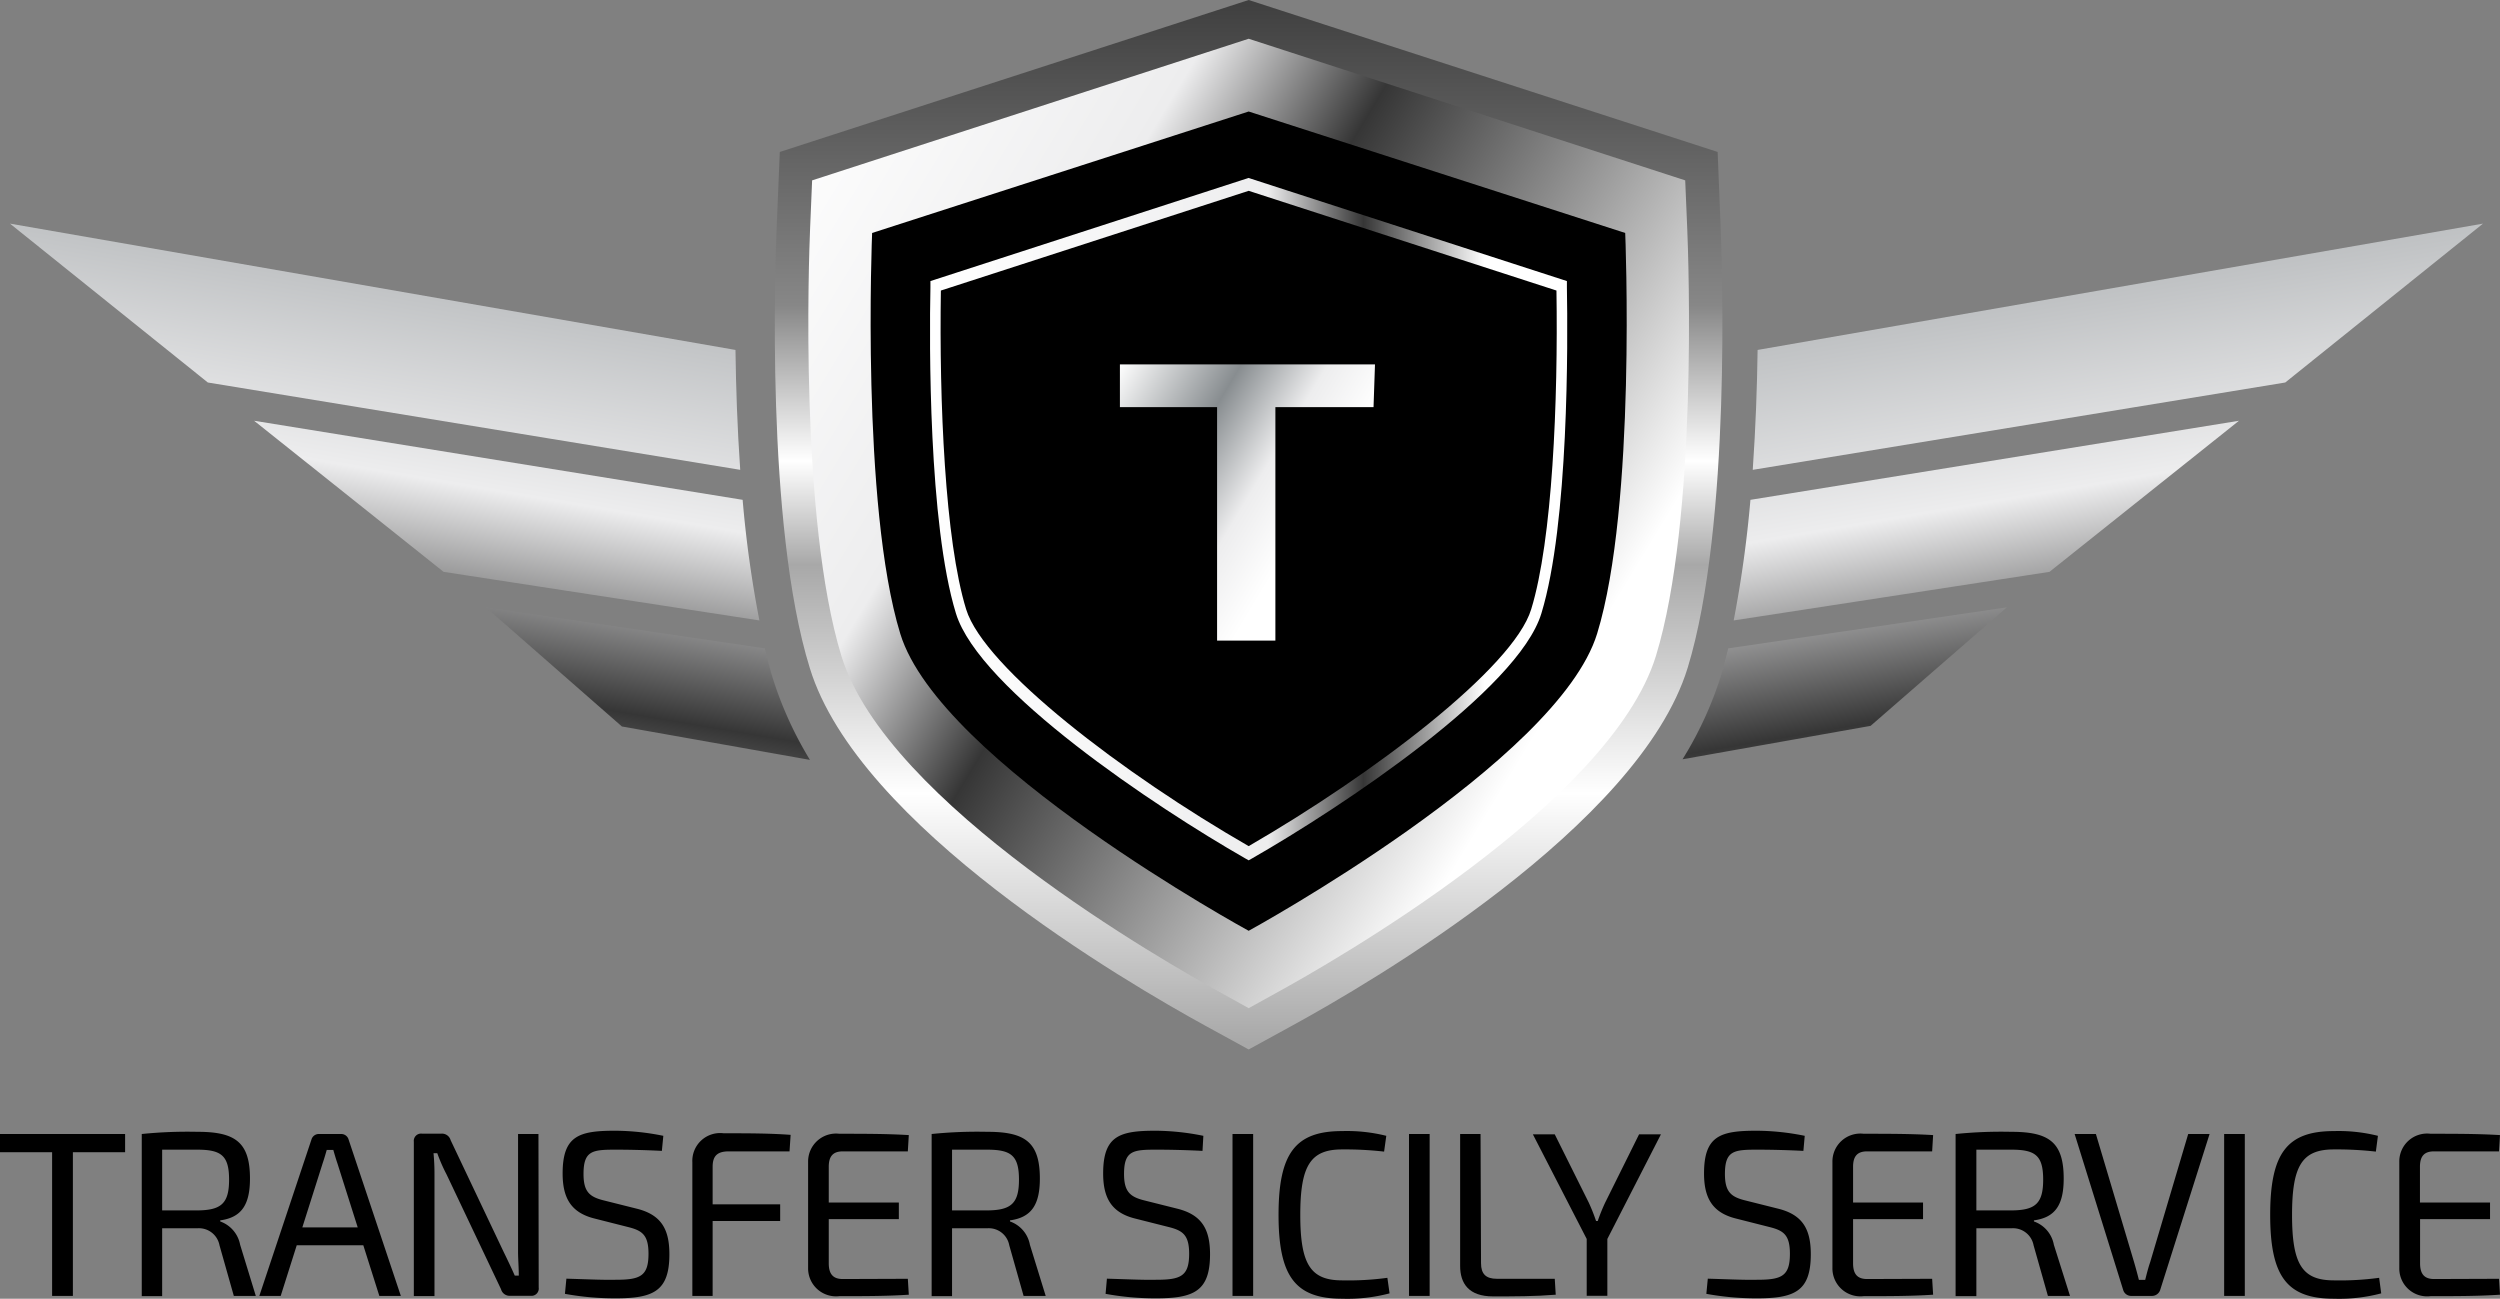 <svg xmlns="http://www.w3.org/2000/svg" xmlns:xlink="http://www.w3.org/1999/xlink" viewBox="0 0 205.82 106.92"><rect x="0" y="0" width="205.82" height="106.92" fill="#808080" stroke="none"/><defs><style>.cls-1{fill:url(#linear-gradient);}.cls-2{fill:url(#linear-gradient-2);}.cls-3{fill:url(#linear-gradient-3);}.cls-4{fill:url(#linear-gradient-4);}.cls-5{fill:url(#linear-gradient-5);}.cls-6{fill:url(#linear-gradient-6);}.cls-7{fill:url(#linear-gradient-7);}.cls-8{fill:url(#linear-gradient-8);}.cls-9{fill:url(#linear-gradient-9);}.cls-10{fill:url(#Nuovo_campione_sfumatura_1);}.cls-11{fill:url(#linear-gradient-10);}</style><linearGradient id="linear-gradient" x1="30.88" y1="-28.65" x2="30.88" y2="81.12" gradientTransform="matrix(1, 0.17, 0, 1, 0, 3.95)" gradientUnits="userSpaceOnUse"><stop offset="0" stop-color="#fff"/><stop offset="0.21" stop-color="#888d90"/><stop offset="0.53" stop-color="#ededee"/><stop offset="0.68" stop-color="#363636"/><stop offset="0.87" stop-color="#fff"/></linearGradient><linearGradient id="linear-gradient-2" x1="41.7" y1="-28.65" x2="41.7" y2="81.12" xlink:href="#linear-gradient"/><linearGradient id="linear-gradient-3" x1="53.37" y1="-28.65" x2="53.37" y2="81.12" xlink:href="#linear-gradient"/><linearGradient id="linear-gradient-4" x1="273.1" y1="-68.98" x2="273.1" y2="40.79" gradientTransform="matrix(-1, 0.17, 0, 1, 447.47, 3.95)" xlink:href="#linear-gradient"/><linearGradient id="linear-gradient-5" x1="283.92" y1="-68.98" x2="283.92" y2="40.79" gradientTransform="matrix(-1, 0.17, 0, 1, 447.47, 3.95)" xlink:href="#linear-gradient"/><linearGradient id="linear-gradient-6" x1="295.59" y1="-68.98" x2="295.59" y2="40.79" gradientTransform="matrix(-1, 0.17, 0, 1, 447.47, 3.95)" xlink:href="#linear-gradient"/><linearGradient id="linear-gradient-7" x1="66.55" y1="-13.7" x2="66.55" y2="78.79" gradientUnits="userSpaceOnUse"><stop offset="0" stop-color="#404040"/><stop offset="0.29" stop-color="#878787"/><stop offset="0.44" stop-color="#fff"/><stop offset="0.54" stop-color="#a8a8a8"/><stop offset="0.76" stop-color="#fff"/><stop offset="1" stop-color="#a8a8a8"/></linearGradient><linearGradient id="linear-gradient-8" x1="102.8" y1="0.37" x2="102.8" y2="85.8" xlink:href="#linear-gradient-7"/><linearGradient id="linear-gradient-9" x1="62.25" y1="13.61" x2="140.09" y2="60.74" gradientUnits="userSpaceOnUse"><stop offset="0" stop-color="#fff"/><stop offset="0.29" stop-color="#ededee"/><stop offset="0.45" stop-color="#363636"/><stop offset="0.87" stop-color="#fff"/></linearGradient><linearGradient id="Nuovo_campione_sfumatura_1" x1="76.57" y1="42.74" x2="129.04" y2="42.74" gradientUnits="userSpaceOnUse"><stop offset="0" stop-color="#fff"/><stop offset="0.53" stop-color="#ededee"/><stop offset="0.68" stop-color="#363636"/><stop offset="0.87" stop-color="#fff"/></linearGradient><linearGradient id="linear-gradient-10" x1="90.96" y1="31.95" x2="110.43" y2="43.65" gradientUnits="userSpaceOnUse"><stop offset="0" stop-color="#fff"/><stop offset="0.38" stop-color="#888d90"/><stop offset="0.65" stop-color="#ededee"/><stop offset="0.87" stop-color="#fff"/></linearGradient></defs><title>logointro</title><g id="Livello_2" data-name="Livello 2"><g id="Livello_1-2" data-name="Livello 1"><path class="cls-1" d="M60.55,28.81.82,18.41,17.11,31.49l43.83,7.19C60.7,35.21,60.59,31.83,60.55,28.81Z"/><path class="cls-2" d="M61.14,41.15,20.92,34.64l15.6,12.44,26,4A93.28,93.28,0,0,1,61.14,41.15Z"/><path class="cls-3" d="M63.55,55.61c-.21-.72-.4-1.47-.58-2.23L40,50l11.2,9.81,15.48,2.75A30.61,30.61,0,0,1,63.55,55.61Z"/><path class="cls-4" d="M144.7,28.81l59.72-10.4L188.14,31.49,144.3,38.68C144.54,35.21,144.66,31.83,144.7,28.81Z"/><path class="cls-5" d="M144.11,41.15l40.22-6.51-15.6,12.44-26,4A95.9,95.9,0,0,0,144.11,41.15Z"/><path class="cls-6" d="M141.69,55.61c.21-.72.4-1.47.59-2.23L165.22,50,154,59.76l-15.48,2.75A30.13,30.13,0,0,0,141.69,55.61Z"/><path class="cls-7" d="M66,19h0c0,3,.16,6.39.39,9.81h.89C66.57,24.74,66.17,21.23,66,19Z"/><path class="cls-8" d="M99.33,84.5C92.68,80.86,70.65,68,66.67,55,63,43.17,63.84,21.23,63.94,18.77l.26-6.26L102.8,0l38.61,12.51.25,6.27c.1,2.45.9,24.39-2.72,36.21-4,13-26,25.87-32.67,29.51l-3.47,1.9Z"/><path class="cls-9" d="M100.55,81.75C96,79.25,73,66.18,69.27,54c-3.45-11.26-2.68-32.68-2.58-35.09l.17-4.06L102.8,3.19l35.94,11.66.17,4.06c.1,2.41.87,23.83-2.58,35.09-3.74,12.18-26.71,25.25-31.27,27.75L102.8,83Z"/><path d="M133.8,19.18l-31-10-31,10s-.93,22.41,2.32,33S102.8,76.63,102.8,76.63s25.45-13.91,28.69-24.47S133.8,19.18,133.8,19.18Z"/><path class="cls-10" d="M102.8,70.83l-.3-.17C95.11,66.43,80.62,56.78,78.7,50.5c-2.27-7.4-2.19-22.4-2.1-26.82v-.54l26.19-8.49L129,23.14v.54c.08,4.42.16,19.42-2.1,26.82C125,56.78,110.49,66.43,103.1,70.66ZM77.46,23.92c-.14,9.07.33,20.56,2.08,26.24,1.48,4.83,13,13.6,23.26,19.5C113,63.76,124.59,55,126.06,50.16c1.75-5.68,2.22-17.17,2.08-26.24L102.8,15.71Z"/><path class="cls-11" d="M113.08,33.52H105V52.74h-4.8V33.52h-8V30h21Z"/><path d="M10.3,94.86H6v11.83H4.29V94.86H0v-1.5H10.3Z"/><path d="M21.06,106.69H19.25l-1.18-4.17a1.72,1.72,0,0,0-1.78-1.4l-2.94,0v5.59H11.67V93.36a37.37,37.37,0,0,1,4.6-.18c3.09,0,4.31.85,4.31,3.85,0,2.16-.7,3.2-2.45,3.44v.09a2.53,2.53,0,0,1,1.64,1.92Zm-2.2-9.57c0-2-.66-2.47-2.63-2.47l-2.88,0v5h2.88C18.2,99.64,18.86,99.09,18.86,97.12Z"/><path d="M29.91,102.52H24.43l-1.32,4.17H21.35l4.29-12.87a.63.63,0,0,1,.64-.46h1.78a.63.63,0,0,1,.64.46L33,106.69H31.23Zm-.46-1.47-1.68-5.3c-.12-.35-.23-.73-.33-1.08H26.9c-.1.35-.21.73-.33,1.08l-1.68,5.3Z"/><path d="M44.35,106a.6.6,0,0,1-.66.68H42a.73.73,0,0,1-.75-.54L36.77,96.7A13.68,13.68,0,0,1,36,94.94h-.31a17.27,17.27,0,0,1,.08,1.76v10h-1.7V94a.6.6,0,0,1,.67-.67h1.61a.74.74,0,0,1,.75.54l4.37,9.21c.27.55.62,1.28.91,1.94h.33c0-.7-.06-1.36-.06-2V93.36h1.68Z"/><path d="M54.61,93.51l-.12,1.24c-1.12-.06-2.53-.1-3.76-.1-1.94,0-2.69.06-2.69,2,0,1.47.5,1.89,1.68,2.18l2.71.68c2,.5,2.68,1.68,2.68,3.75,0,3.07-1.35,3.63-4.46,3.63a22.91,22.91,0,0,1-4.14-.37l.12-1.25c2.26.07,3,.11,4.08.09,2,0,2.68-.3,2.68-2.14,0-1.55-.52-1.91-1.68-2.2l-2.76-.7c-1.93-.48-2.63-1.68-2.63-3.71,0-3.11,1.35-3.52,4.33-3.52A20.27,20.27,0,0,1,54.61,93.51Z"/><path d="M58.67,96.06v3.09h5.56v1.37H58.67v6.17H57v-11a2.29,2.29,0,0,1,2.57-2.39c1.85,0,3.8,0,5.52.13L65,94.79H60C59.05,94.79,58.67,95.17,58.67,96.06Z"/><path d="M74.74,105.28l.08,1.31c-1.78.12-3.8.12-5.72.12a2.3,2.3,0,0,1-2.57-2.32V95.66a2.3,2.3,0,0,1,2.57-2.32c1.92,0,3.94,0,5.72.11l-.08,1.34H69.39c-.79,0-1.16.38-1.16,1.27V99H74v1.37H68.23V104c0,.91.37,1.3,1.16,1.3Z"/><path d="M86.09,106.69H84.27l-1.18-4.17a1.71,1.71,0,0,0-1.77-1.4l-2.94,0v5.59H76.7V93.36a37.28,37.28,0,0,1,4.6-.18c3.09,0,4.31.85,4.31,3.85,0,2.16-.7,3.2-2.46,3.44v.09a2.51,2.51,0,0,1,1.64,1.92Zm-2.2-9.57c0-2-.66-2.47-2.63-2.47l-2.88,0v5h2.88C83.23,99.64,83.89,99.09,83.89,97.12Z"/><path d="M99.07,93.51,99,94.75c-1.12-.06-2.53-.1-3.77-.1-1.93,0-2.69.06-2.69,2,0,1.47.51,1.89,1.68,2.18l2.71.68c2,.5,2.69,1.68,2.69,3.75,0,3.07-1.36,3.63-4.47,3.63a22.75,22.75,0,0,1-4.13-.37l.11-1.25c2.26.07,3,.11,4.08.09,2,0,2.69-.3,2.69-2.14,0-1.55-.53-1.91-1.68-2.2l-2.77-.7c-1.93-.48-2.63-1.68-2.63-3.71,0-3.11,1.36-3.52,4.33-3.52A20.2,20.2,0,0,1,99.07,93.51Z"/><path d="M103.17,106.69h-1.7V93.36h1.7Z"/><path d="M114.13,93.51l-.18,1.3a28.39,28.39,0,0,0-3.46-.18c-2.6,0-3.44,1.33-3.44,5.39s.84,5.39,3.44,5.39a24,24,0,0,0,3.73-.21l.18,1.28a13.58,13.58,0,0,1-3.91.44c-3.84,0-5.23-1.82-5.23-6.9s1.39-6.9,5.23-6.9A13.37,13.37,0,0,1,114.13,93.51Z"/><path d="M117.7,106.69H116V93.36h1.7Z"/><path d="M121.93,104c0,.89.41,1.28,1.3,1.28H128l.08,1.31c-1.68.14-3.44.14-5.16.14-2,0-2.71-1.06-2.71-2.51V93.36h1.68Z"/><path d="M132.33,102v4.68h-1.7V102l-4.43-8.61H128l2.8,5.62a14.81,14.81,0,0,1,.6,1.51h.14a15,15,0,0,1,.6-1.49l2.8-5.64h1.8Z"/><path d="M148.58,93.51l-.11,1.24c-1.13-.06-2.54-.1-3.77-.1-1.93,0-2.69.06-2.69,2,0,1.47.5,1.89,1.68,2.18l2.71.68c2,.5,2.68,1.68,2.68,3.75,0,3.07-1.35,3.63-4.46,3.63a22.91,22.91,0,0,1-4.14-.37l.12-1.25c2.26.07,3,.11,4.08.09,2,0,2.68-.3,2.68-2.14,0-1.55-.52-1.91-1.68-2.2l-2.76-.7c-1.93-.48-2.63-1.68-2.63-3.71,0-3.11,1.35-3.52,4.33-3.52A20.2,20.2,0,0,1,148.58,93.51Z"/><path d="M159.07,105.28l.08,1.31c-1.78.12-3.81.12-5.72.12a2.3,2.3,0,0,1-2.57-2.32V95.66a2.3,2.3,0,0,1,2.57-2.32c1.91,0,3.94,0,5.72.11l-.08,1.34h-5.35c-.79,0-1.16.38-1.16,1.27V99h5.76v1.37h-5.76V104c0,.91.37,1.3,1.16,1.3Z"/><path d="M170.42,106.69H168.6l-1.18-4.17a1.72,1.72,0,0,0-1.78-1.4l-2.93,0v5.59H161V93.36a37.2,37.2,0,0,1,4.59-.18c3.1,0,4.31.85,4.31,3.85,0,2.16-.69,3.2-2.45,3.44v.09a2.51,2.51,0,0,1,1.64,1.92Zm-2.21-9.57c0-2-.65-2.47-2.62-2.47l-2.88,0v5h2.88C167.56,99.64,168.21,99.09,168.21,97.12Z"/><path d="M177.84,106.21a.71.71,0,0,1-.66.48h-1.72a.68.68,0,0,1-.66-.48l-4-12.85h1.75l3.15,10.57q.21.72.39,1.44h.52c.12-.48.25-1,.41-1.46l3.13-10.55h1.76Z"/><path d="M184.81,106.69h-1.7V93.36h1.7Z"/><path d="M195.77,93.51l-.17,1.3a28.51,28.51,0,0,0-3.46-.18c-2.61,0-3.44,1.33-3.44,5.39s.83,5.39,3.44,5.39a24.15,24.15,0,0,0,3.73-.21l.17,1.28a13.5,13.5,0,0,1-3.9.44c-3.85,0-5.24-1.82-5.24-6.9s1.39-6.9,5.24-6.9A13.34,13.34,0,0,1,195.77,93.51Z"/><path d="M205.74,105.28l.08,1.31c-1.78.12-3.81.12-5.72.12a2.29,2.29,0,0,1-2.57-2.32V95.66a2.29,2.29,0,0,1,2.57-2.32c1.91,0,3.94,0,5.72.11l-.08,1.34h-5.35c-.79,0-1.16.38-1.16,1.27V99H205v1.37h-5.76V104c0,.91.37,1.3,1.16,1.3Z"/></g></g></svg>